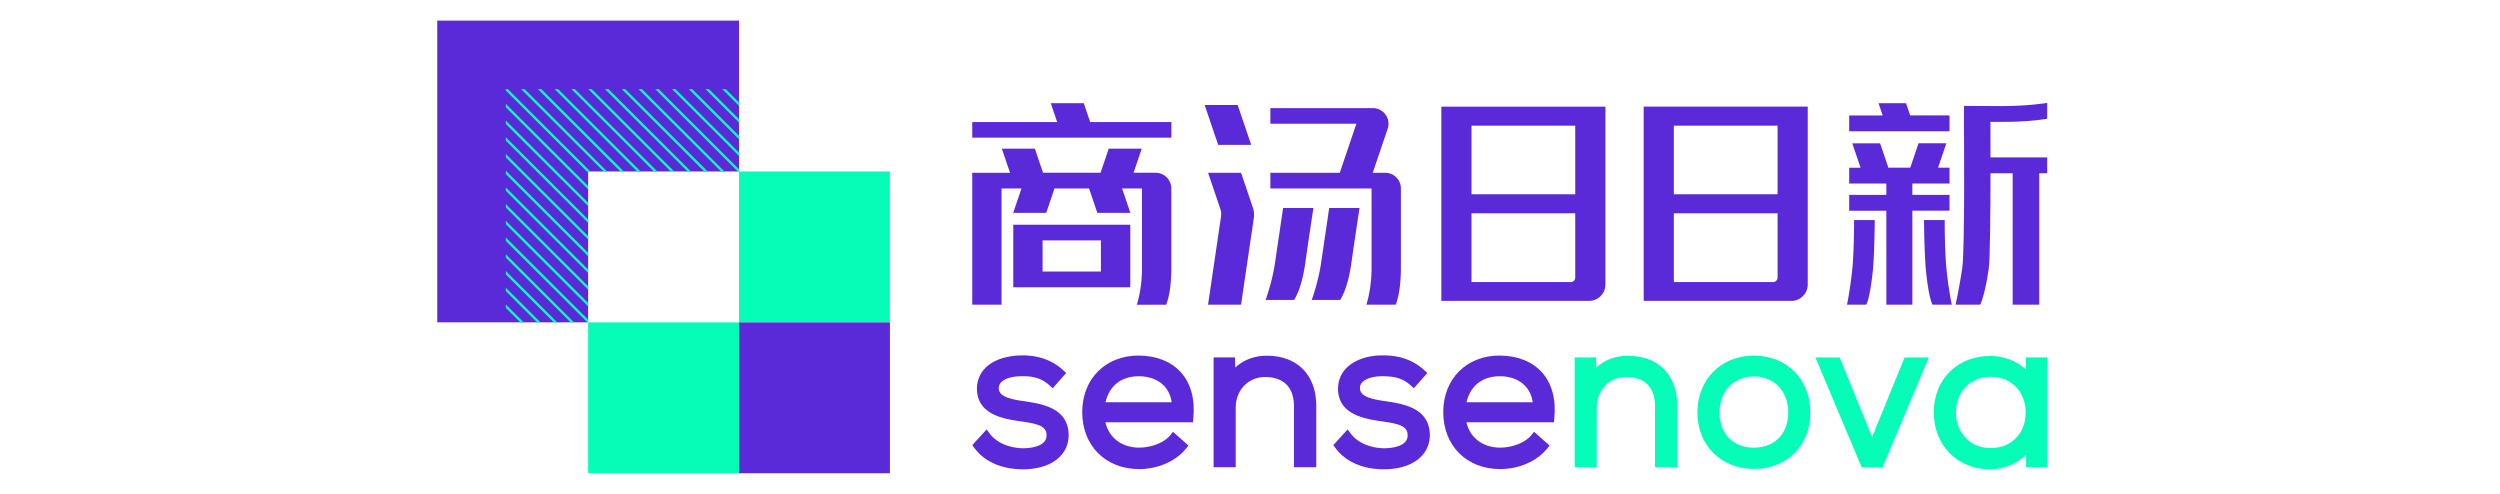 <svg height="1em" style="flex:none;line-height:1" viewBox="0 0 81 24" xmlns="http://www.w3.org/2000/svg"><title>SenseNova</title><path d="M23 8.333h-7.333v7.334H23V8.333z" fill="#06FDB7"></path><path d="M1 1v14.667h7.333V8.333h7.334V1H1z" fill="#5B2AD8"></path><path d="M14.038 4.333h.17l1.459 1.456v.17l-1.63-1.626zM13.224 4.333h.17l2.273 2.268v.17l-2.443-2.438zM12.41 4.333h.17l3.087 3.08v.17l-3.257-3.25zM11.596 4.333h.17l3.9 3.892v.108h-.06l-4.01-4zM10.782 4.333h.17l4.01 4h-.17l-4.01-4zM9.968 4.333h.17l4.009 4h-.17l-4.01-4zM9.154 4.333h.17l4.009 4h-.17l-4.01-4zM8.34 4.333h.17l4.01 4h-.17l-4.01-4zM7.521 4.333h.17l4.01 4h-.17l-4.01-4zM6.707 4.333h.17l4.01 4h-.17l-4.01-4zM5.892 4.333h.17l4.009 4h-.17l-4.01-4zM5.077 4.333h.17l4.01 4h-.17l-4.01-4zM4.333 4.403v-.07h.1l4.01 4h-.11v.06l-4-3.99zM4.333 5.215v-.17l4 3.991v.17l-4-3.99zM4.333 6.027v-.17l4 3.991v.17l-4-3.99zM4.333 6.84v-.17l4 3.99v.17l-4-3.99zM4.333 7.652v-.17l4 3.99v.17l-4-3.99zM4.333 8.464v-.17l4 3.99v.17l-4-3.99zM4.333 9.276v-.17l4 3.991v.17l-4-3.991zM4.333 10.088v-.17l4 3.991v.17l-4-3.991zM4.333 10.9v-.17l4 3.991v.17l-4-3.991zM4.333 11.712v-.17l4 3.991v.134h-.036l-3.964-3.955zM4.333 12.526v-.17l3.318 3.31h-.17l-3.148-3.14zM4.333 13.34v-.169l2.502 2.496h-.17L4.333 13.34zM4.333 14.152v-.169l1.688 1.684h-.17l-1.518-1.514zM4.333 14.965v-.17l.874.872h-.17l-.704-.702zM15.667 5.146l-.815-.813h.17l.645.644v.169z" fill="#06FDB7"></path><path d="M23 15.667h-7.333V23H23v-7.333z" fill="#5B2AD8"></path><path d="M15.667 15.667H8.333V23h7.334v-7.333z" fill="#06FDB7"></path><path d="M79.243 5v.77s-.588.119-1.718.149l-1.04.005c.002.43.003 1.041.003 1.727h2.755v.77h-.386v6.386h-1.292V8.421h-1.077c-.003 1.952-.02 4.173-.084 4.625-.185 1.321-.415 1.761-.415 1.761h-1.196s.181-.819.32-1.761c.14-.943.084-7.127.084-7.127h.001l.001-.002v-.77c.622 0 .952.003 1.225.006.192.001.356.003.573.003 1.374 0 2.246-.156 2.246-.156zM30.819 5.015h1.603l.31.916h3.947v.761h-9.677v-.761h4.126l-.31-.916z" fill="#5B2AD8"></path><path clip-rule="evenodd" d="M59.633 5.183v9.44h7.177c.44 0 .796-.356.796-.794V5.182h-7.973zm6.507.924V9.44h-5.042V6.107h5.042zm-.222 7.602h-4.82v-3.344h5.042v3.124a.222.222 0 01-.222.222v-.002zM49.8 14.623h7.177c.44 0 .796-.355.796-.794V5.183H49.8v9.44zm6.285-.914h-4.82v-3.344h5.042v3.124a.222.222 0 01-.222.222v-.002zm.222-7.602v3.334h-5.041V6.107h5.041zM28.995 10.922v3.038h5.687v-3.038h-5.687zm4.26 2.276H30.42v-1.514h2.835v1.514z" fill="#5B2AD8" fill-rule="evenodd"></path><path d="M34.84 8.396h1.075v.002c.42 0 .761.34.761.762v3.86c0 1.256-.252 1.789-.252 1.789h-1.425s.252-.726.252-1.789V9.16h-.968l.402 1.184H33.08l-.402-1.184h-1.68l-.402 1.184h-1.604l.402-1.184h-.969v5.647H27v-6.41h1.837l-.398-1.173h1.604l.399 1.172h2.794l.399-1.172h1.605l-.4 1.172zM40.56 7.043L39.9 5.102h-1.605l.659 1.94h1.604zM38.462 8.397h1.604l.571 1.687c.058.168.073.345.048.52l-.62 4.203h-1.604l.63-4.283a.785.785 0 00-.031-.366l-.598-1.761zM47.072 8.397h-.607l.726-2.14a.76.76 0 00-.721-1.003h-4.98v.761h4.18l-.808 2.382H41.49v.761h4.918v3.86c0 1.063-.253 1.79-.253 1.79h1.425s.253-.534.253-1.79v-3.86a.761.761 0 00-.762-.761z" fill="#5B2AD8"></path><path d="M41.713 12.789l.396-2.681h1.472s-.28 1.851-.395 2.68c-.183 1.309-.548 1.79-.548 1.79h-1.38s.318-.855.455-1.79zM43.954 12.789c-.137.934-.455 1.788-.455 1.788h1.38s.364-.48.547-1.788c.116-.83.396-2.681.396-2.681h-1.473l-.395 2.68zM69.757 13.222c.108-.953.1-2.527.1-2.527h1.006s-.01 1.679-.1 2.527c-.143 1.337-.314 1.586-.314 1.586h-.935s.136-.632.243-1.586zM74.263 10.695s-.008 1.574.101 2.527a17.8 17.8 0 00.242 1.586h-.935s-.171-.249-.313-1.586c-.09-.848-.1-2.527-.1-2.527h1.005z" fill="#5B2AD8"></path><path d="M71.525 8.151l-.402-1.186h-1.352l.402 1.186h-.552v.77h1.805v.55h-1.805v.77h1.805v4.567h1.264V10.24h1.807v-.77H72.69v-.55h1.807v-.77h-.557l.402-1.186H72.99l-.402 1.186h-1.063zM69.621 5.61h1.627l-.201-.595h1.336l.201.594h1.913v.77H69.62v-.77zM27.1 21.766c.494.672 1.33 1.041 2.355 1.041l-.002.002c1.338 0 2.216-.643 2.234-1.64 0-1.355-1.307-1.545-2.213-1.677h-.002c-.723-.107-1.173-.246-1.18-.618a.398.398 0 01.12-.301c.178-.181.544-.288.985-.288.506-.01.945.066 1.362.447l.151.137.658-.741-.146-.134c-.529-.486-1.182-.723-1.996-.723-.745.01-1.38.21-1.773.6-.278.274-.424.629-.424 1.032.014 1.264 1.335 1.459 2.127 1.575.887.124 1.257.244 1.257.68 0 .581-.878.627-1.145.627-.692-.012-1.297-.28-1.622-.718l-.145-.198-.7.764.099.133z" fill="#5B2AD8"></path><path clip-rule="evenodd" d="M32.346 20.028c0 1.631 1.135 2.769 2.763 2.77.913 0 1.786-.382 2.28-.994l.12-.15-.753-.668-.132.166c-.282.354-.904.603-1.513.603-.843 0-1.476-.488-1.637-1.234h4.254l.017-.183c.09-.934-.12-1.71-.61-2.25-.474-.522-1.203-.808-2.055-.808-1.584 0-2.734 1.117-2.734 2.748zm4.348-.479h-3.217c.18-.797.769-1.264 1.612-1.264.89 0 1.5.49 1.605 1.264z" fill="#5B2AD8" fill-rule="evenodd"></path><path d="M43.722 22.707h-1.086V19.74c0-.914-.5-1.417-1.41-1.417-.82.009-1.42.638-1.42 1.496v2.887h-1.075v-5.337h1.04l.012.494c.404-.374.933-.574 1.533-.574 1.483 0 2.404.934 2.404 2.439v2.978l.002.002zM44.646 21.766c.494.672 1.33 1.041 2.355 1.041h.005c1.338 0 2.215-.643 2.234-1.64 0-1.354-1.307-1.545-2.213-1.677h-.003c-.722-.107-1.172-.245-1.179-.618a.388.388 0 01.117-.301c.179-.181.543-.288.984-.288.516.01.945.066 1.363.447l.15.139.659-.741-.146-.134c-.528-.486-1.183-.723-1.997-.723h-.037c-.718 0-1.349.217-1.736.6-.278.274-.424.629-.424 1.032.012 1.264 1.334 1.459 2.126 1.575.885.122 1.257.244 1.257.68 0 .581-.88.627-1.147.627-.694-.012-1.3-.28-1.623-.718l-.146-.198-.697.764.098.133z" fill="#5B2AD8"></path><path clip-rule="evenodd" d="M52.657 22.797c-1.629 0-2.765-1.137-2.765-2.769 0-1.631 1.15-2.748 2.734-2.748.852 0 1.581.286 2.055.807.49.54.7 1.317.608 2.251l-.016.183H51.02c.16.746.793 1.234 1.637 1.234.609 0 1.231-.25 1.513-.603l.134-.168.755.67-.12.15c-.494.612-1.368.993-2.28.993h-.002zm-1.634-3.248h3.216c-.103-.775-.714-1.264-1.604-1.264-.843 0-1.432.467-1.612 1.264z" fill="#5B2AD8" fill-rule="evenodd"></path><path clip-rule="evenodd" d="M64.988 22.789c-1.591 0-2.745-1.151-2.745-2.739 0-1.587 1.128-2.768 2.745-2.768 1.617 0 2.745 1.164 2.745 2.768 0 1.605-1.128 2.739-2.745 2.739zm0-4.495c-.984 0-1.67.722-1.67 1.756s.67 1.706 1.67 1.706c1 0 1.67-.67 1.67-1.706 0-1.035-.688-1.756-1.67-1.756z" fill="#06FDB7" fill-rule="evenodd"></path><path d="M61.266 22.708h-1.084v-2.969c0-.913-.5-1.416-1.41-1.416-.822.008-1.42.638-1.42 1.496v2.887H56.28v-5.338h1.04l.011.495c.404-.375.933-.574 1.534-.574 1.483 0 2.404.934 2.404 2.438v2.98h-.002zM67.979 17.372l2.251 5.346h1.01l2.252-5.346h-1.18l-1.577 3.87-1.576-3.87h-1.18z" fill="#06FDB7"></path><path clip-rule="evenodd" d="M76.457 22.807c-1.58 0-2.725-1.164-2.725-2.769 0-1.604 1.15-2.738 2.735-2.738.675 0 1.306.247 1.74.659v-.59h1.035v5.338h-1.025v-.6c-.454.441-1.087.7-1.76.7zm.03-4.493c-.974 0-1.68.726-1.68 1.726s.706 1.736 1.68 1.736c.532 0 .976-.186 1.284-.534.277-.313.43-.738.43-1.197 0-.832-.537-1.731-1.714-1.731z" fill="#06FDB7" fill-rule="evenodd"></path></svg>